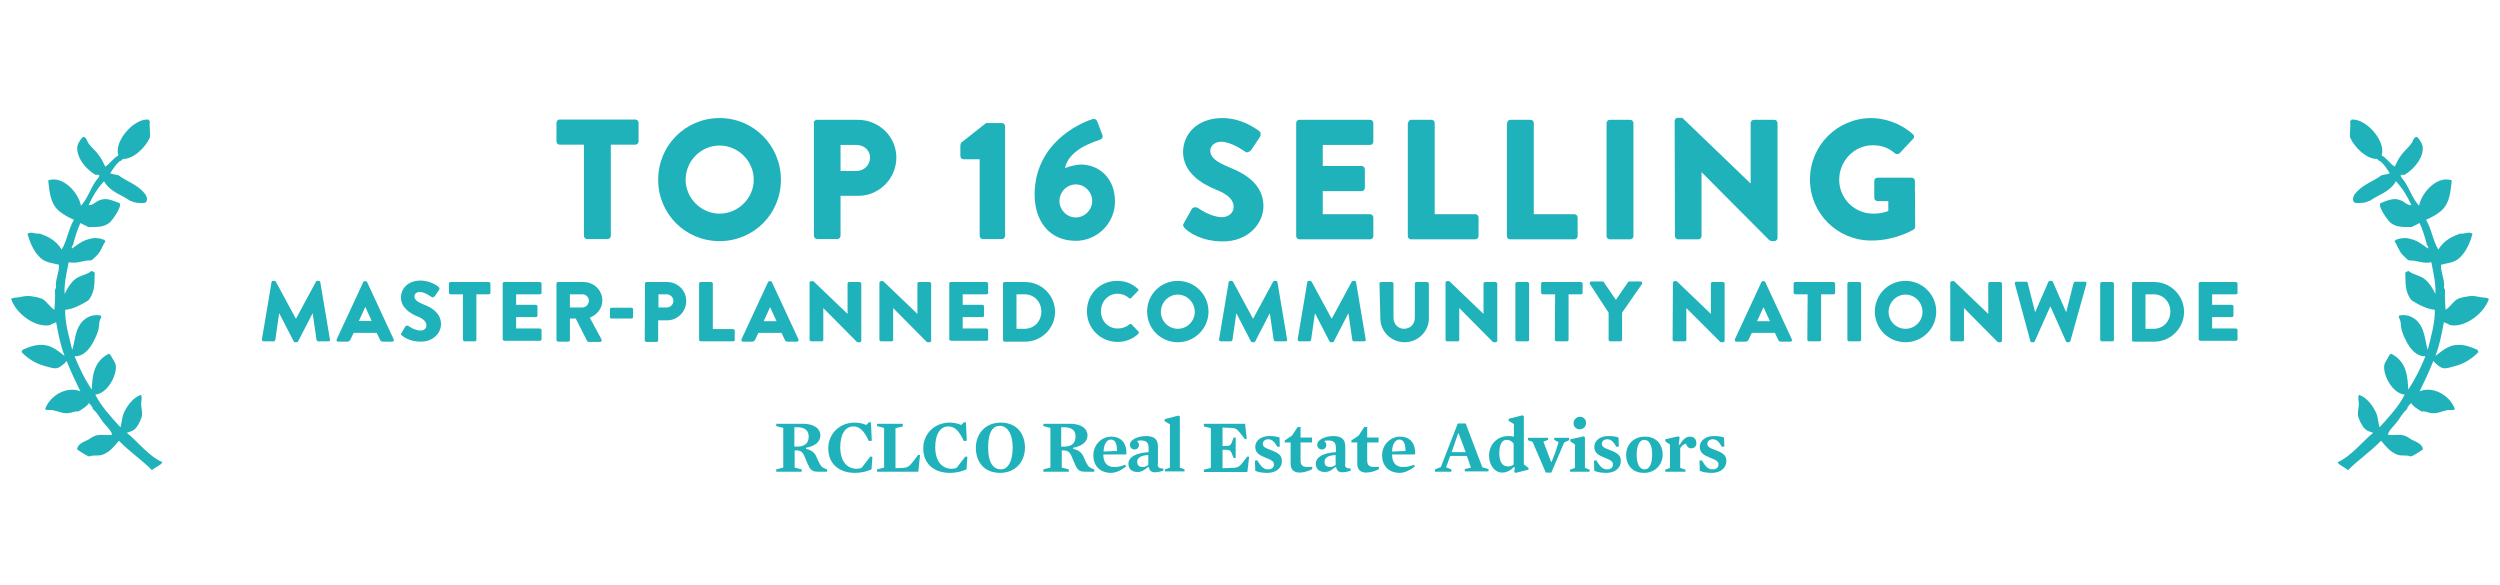 <svg xmlns="http://www.w3.org/2000/svg" xmlns:xlink="http://www.w3.org/1999/xlink" id="Layer_1" x="0px" y="0px" viewBox="0 0 855.4 200" style="enable-background:new 0 0 855.4 200;" xml:space="preserve"><style type="text/css">	.st0{fill:#20B2BA;}	.st1{enable-background:new    ;}</style><g>	<path class="st0" d="M40.7,150.8c-1.7,2-3.1,3.8-5.4,4.7c-1.6,0.7-3.3,0-4.7,0.7c-1.4-0.4-3.2-1.8-4.2-2.4c0-1.9,2.5-2.7,3.9-3.4  c0.7-0.4,1.2-0.9,1.8-1.1c2-1,4.8-0.1,6.3-0.6c-0.6-1.8-2.2-3-3.3-4.5c-0.7-0.9-1.8-3-3.3-4.2c-0.1-0.8-0.8-1.5-1.4-2.1  c-0.5,1-2.2,2.1-3.6,2.9c-1.2-0.2-2.1,0.4-3.1,0.5c-1.9,0.4-3.5-0.5-5.4-0.9c-0.9-0.3-2.1,0.2-2.9-0.4c2-5.3,8.1-7.9,12.1-6.1  c-1.6-3.3-3.3-6.8-4.7-10.4c-0.5,0.7-2.1,2.1-3.1,2.4c-1.1,0.4-3-0.3-4.5-0.7c-2.6-0.7-5.4-2.2-7.8-4.7c-0.1-0.3,0.3-0.5,0.3-0.8  c2.2-1,4.4-1.8,6.8-1.7c2.9,0.1,4.8,1.6,7.6,3.8c-1.5-3.9-2.2-7.8-2.9-11.6c-0.7,0.5-1.3,0.4-2,1c-4.6,1.1-11.5-3.4-13.4-8.9  c0.8-0.6,1.8-0.4,2.7-0.6c1.5-0.3,2.3-0.5,3.8-0.4c1.2,0.2,2.9,0.4,4.2,1c1.5,0.8,2.3,2.5,4.1,3.7c0.2-2.2,0.3-4.4,0.2-6.8  c0.2-0.2,0-0.4,0.4-0.6c-0.5-2.6,1.1-5.3,1-8c-2-0.6-4.4-0.6-6.3-2.3c-2.5-2.3-3.8-5.7-4.5-8.3c1.4-1,2.9,0.3,4.2-0.1  c2.7,1,5.6,2.3,7.5,5.5c2-3.4,2.2-6.8,4.2-10.2c-1.6-0.7-3.6-1.7-5.1-3c-3.3-2.8-3.3-7.5-3.7-10.5c5-1.7,10.3,4.1,11.2,8.7  c2.2-2.4,3.1-5.5,4.9-8.2c0.5-0.9,1.3-1.3,1.4-2.2c-0.5-0.4-0.9-0.1-1.4-0.2c-3.6-2.2-6.7-6.3-6.1-9.9c0.2-0.9,1.4-3,2.2-3.1  c0.9,0.5,1.1,1.3,1.3,1.8c1,1.7,2.8,3,3.8,4.5c0.9,1.1,1.6,2.6,2.2,3.9c1.2-0.5,2.8-3,4.5-3.8c-1.6-4.7,5.1-12.6,10.2-12.3  c0.4,0.1,0.3,0.7,0.6,0.6c-0.3,1.8,0.2,3.6,0,5.5c-1.5,3.5-5.7,7.5-9.3,7.4c-0.4,0.6-0.6,0.6-1.1,0.8c-1.3,1.1-2.3,2.7-3.2,4.1  c0.9,0.4,2,0.4,2.9,0.7c2.2,1.8,6.4,3.1,8.8,6.1c0.7,0.7,1.4,2.4,0.4,3.2c-0.4,0.3-2.9,0.2-3.9-0.1c-0.6-0.1-0.9-0.5-1.4-0.5  c-2.7-2-6.9-3-8.9-6.7c-2.4,2.6-4,5.4-5.3,8.2c1.5,0.1,2.5-1.3,3.8-1.7c2.4-1,4.5,0.2,6.8,1c1,1.2-2.5,5.8-3.2,6.5  c-2.2,2-4.9,1.6-7.4,1.7c-0.9-0.5-1.8-0.8-2.8-1.4c-1.1,2.5-1.9,5-2.5,7.5c-0.3,0.4-0.7,0.9-0.3,1.2c1.7-1.2,2.9-2.2,4.7-2.9  c1.5-0.4,2.5-0.8,3.9-0.6c1,0.1,2.2,0.3,2.8,1c-0.9,1.3-1.5,3.2-2.5,4.4c-0.6,0.6-1.5,1.6-2.2,2.1c-0.4,0.2-1.3,0.1-2,0.2  c-2,0.4-4,1-5.9,0.5c-0.7,3.6-1.6,7.3-1.4,10.9c0.7-1.6,2-3.7,3.4-4.9c1.7-1.5,4.2-1.6,5.8-3c0.3,0.2,0.7,0.2,1.1,0.6  c-0.2,3.1,0.4,6.3-2.2,9.5c-2.6,1.6-5.3,3-7.9,3.2c-0.1,4.6,1.3,9.1,2.4,13.7c1-2.6,0.8-7.5,4.1-10.3c1.7-1.4,3.8-1.9,5.7-1.4  c0.4,0.6-0.3,1.1-0.4,1.8c-0.3,1.1-0.1,1.8-0.5,3.3c-1.1,3.2-3.6,9-8.1,8.8c1.6,3.8,3.3,7.6,5.9,11.4c0.2-3.8,0.2-9.5,5.9-12.3  c0.6,0.4,0.9,1.2,1.2,1.7c0.3,0.6,0.9,1.4,1,1.9c0.9,3-2.5,10.1-6.9,10.4c1.8,3.7,5.1,7.4,8.6,11.2c0.5-1.4,0.4-3.5,1.4-5.4  c1.1-2.2,2.9-4.7,5.6-5.7c0.6,0.8,0,2.1,0.1,3.4c0.1,1.6,0.7,3.3-0.1,4.9c-0.3,0.9-1.4,3-2.2,3.5c-0.7,0.7-1.7,0.8-2.6,1.2  c3.4,2.7,7.7,8.2,12.1,10c0,0.9-2.9,2-3.5,2.8C49.1,157.8,44.1,154.4,40.7,150.8"></path>	<path class="st0" d="M814.7,150.8c1.7,2,3.1,3.8,5.4,4.7c1.6,0.7,3.3,0,4.7,0.7c1.4-0.4,3.2-1.8,4.2-2.4c0-1.9-2.5-2.7-3.9-3.4  c-0.7-0.4-1.2-0.9-1.8-1.1c-2-1-4.8-0.1-6.3-0.6c0.6-1.8,2.2-3,3.3-4.5c0.7-0.9,1.8-3,3.3-4.2c0.1-0.8,0.8-1.5,1.4-2.1  c0.5,1,2.2,2.1,3.6,2.9c1.2-0.2,2.1,0.4,3.1,0.5c1.9,0.4,3.5-0.5,5.4-0.9c0.9-0.3,2.1,0.2,2.9-0.4c-2-5.3-8.1-7.9-12.1-6.1  c1.6-3.3,3.3-6.8,4.7-10.4c0.5,0.7,2.1,2.1,3.1,2.4c1.1,0.4,3-0.3,4.5-0.7c2.6-0.7,5.4-2.2,7.8-4.7c0.1-0.3-0.3-0.5-0.3-0.8  c-2.2-1-4.4-1.8-6.8-1.7c-2.9,0.1-4.8,1.6-7.6,3.8c1.5-3.9,2.2-7.8,2.9-11.6c0.7,0.5,1.3,0.4,2,1c4.6,1.1,11.5-3.4,13.4-8.9  c-0.8-0.6-1.8-0.4-2.7-0.6c-1.5-0.3-2.3-0.5-3.8-0.4c-1.2,0.2-2.9,0.4-4.2,1c-1.5,0.8-2.3,2.5-4.1,3.7c-0.2-2.2-0.3-4.4-0.2-6.8  c-0.2-0.2,0-0.4-0.4-0.6c0.5-2.6-1.1-5.3-1-8c2-0.6,4.4-0.6,6.3-2.3c2.5-2.3,3.8-5.7,4.5-8.3c-1.4-1-2.9,0.3-4.2-0.1  c-2.7,1-5.6,2.3-7.5,5.5c-2-3.4-2.2-6.8-4.2-10.2c1.6-0.7,3.6-1.7,5.1-3c3.3-2.8,3.3-7.5,3.7-10.5c-5-1.7-10.3,4.1-11.2,8.7  c-2.2-2.4-3.1-5.5-4.9-8.2c-0.5-0.9-1.3-1.3-1.4-2.2c0.5-0.4,0.9-0.1,1.4-0.2c3.6-2.2,6.7-6.3,6.1-9.9c-0.2-0.9-1.4-3-2.2-3.1  c-0.9,0.5-1.1,1.3-1.3,1.8c-1,1.7-2.8,3-3.8,4.5c-0.9,1.1-1.6,2.6-2.2,3.9c-1.2-0.5-2.8-3-4.5-3.8c1.6-4.7-5.1-12.6-10.2-12.3  c-0.4,0.1-0.3,0.7-0.6,0.6c0.3,1.8-0.2,3.6,0,5.5c1.5,3.5,5.7,7.5,9.3,7.4c0.4,0.6,0.6,0.6,1.1,0.8c1.3,1.1,2.3,2.7,3.2,4.1  c-0.9,0.4-2,0.4-2.9,0.7c-2.2,1.8-6.4,3.1-8.8,6.1c-0.7,0.7-1.4,2.4-0.4,3.2c0.4,0.3,2.9,0.2,3.9-0.1c0.6-0.1,0.9-0.5,1.4-0.5  c2.7-2,6.9-3,8.9-6.7c2.4,2.6,4,5.4,5.3,8.2c-1.5,0.1-2.5-1.3-3.8-1.7c-2.4-1-4.5,0.2-6.8,1c-1,1.2,2.5,5.8,3.2,6.5  c2.2,2,4.9,1.6,7.4,1.7c0.9-0.5,1.8-0.8,2.8-1.4c1.1,2.5,1.9,5,2.5,7.5c0.3,0.4,0.7,0.9,0.3,1.2c-1.7-1.2-2.9-2.2-4.7-2.9  c-1.5-0.4-2.5-0.8-3.9-0.6c-1,0.1-2.2,0.3-2.8,1c0.9,1.3,1.5,3.2,2.5,4.4c0.6,0.6,1.5,1.6,2.2,2.1c0.4,0.2,1.3,0.1,2,0.2  c2,0.4,4,1,5.9,0.5c0.7,3.6,1.6,7.3,1.4,10.9c-0.7-1.6-2-3.7-3.4-4.9c-1.7-1.5-4.2-1.6-5.8-3c-0.3,0.2-0.7,0.2-1.1,0.6  c0.2,3.1-0.4,6.3,2.2,9.5c2.6,1.6,5.3,3,7.9,3.2c0.1,4.6-1.3,9.1-2.4,13.7c-1-2.6-0.8-7.5-4.1-10.3c-1.7-1.4-3.8-1.9-5.7-1.4  c-0.4,0.6,0.3,1.1,0.4,1.8c0.3,1.1,0.1,1.8,0.5,3.3c1.1,3.2,3.6,9,8.1,8.8c-1.6,3.8-3.3,7.6-5.9,11.4c-0.2-3.8-0.2-9.5-5.9-12.3  c-0.6,0.4-0.9,1.2-1.2,1.7c-0.3,0.6-0.9,1.4-1,1.9c-0.9,3,2.5,10.1,6.9,10.4c-1.8,3.7-5.1,7.4-8.6,11.2c-0.5-1.4-0.4-3.5-1.4-5.4  c-1.1-2.2-2.9-4.7-5.6-5.7c-0.6,0.8,0,2.1-0.1,3.4c-0.1,1.6-0.7,3.3,0.1,4.9c0.3,0.9,1.4,3,2.2,3.5c0.7,0.7,1.7,0.8,2.6,1.2  c-3.4,2.7-7.7,8.2-12.1,10c0,0.9,2.9,2,3.5,2.8C806.3,157.8,811.3,154.4,814.7,150.8"></path></g><g class="st1">	<path class="st0" d="M199.9,49.5h-8.4c-0.6,0-1.1-0.5-1.1-1.1v-6.4c0-0.6,0.5-1.1,1.1-1.1h25.9c0.6,0,1.1,0.5,1.1,1.1v6.4  c0,0.6-0.5,1.1-1.1,1.1h-8.4v31.2c0,0.6-0.5,1.1-1.1,1.1h-7c-0.6,0-1.1-0.5-1.1-1.1V49.5z"></path></g><g class="st1">	<path class="st0" d="M246.2,40.4c11.7,0,21,9.4,21,21.1s-9.3,21-21,21c-11.7,0-21-9.3-21-21S234.5,40.4,246.2,40.4z M246.2,73.1  c6.4,0,11.7-5.3,11.7-11.6c0-6.4-5.3-11.7-11.7-11.7c-6.4,0-11.6,5.3-11.6,11.7C234.6,67.8,239.9,73.1,246.2,73.1z"></path></g><g class="st1">	<path class="st0" d="M278.4,42.1c0-0.6,0.5-1.1,1.1-1.1h14.1c7.2,0,13.1,5.8,13.1,12.9c0,7.2-5.9,13.1-13,13.1h-6.1v13.7  c0,0.6-0.5,1.1-1.1,1.1h-6.9c-0.6,0-1.1-0.5-1.1-1.1V42.1z M293.1,58.5c2.5,0,4.6-2,4.6-4.6c0-2.5-2.1-4.3-4.6-4.3h-5.5v8.9H293.1z  "></path></g><g class="st1">	<path class="st0" d="M335.3,54.5h-5.6c-0.6,0-1.1-0.5-1.1-1.1v-3.7c0-0.2,0.2-0.7,0.3-0.9l8.5-6.7h5.4c0.6,0,1.1,0.5,1.1,1.1v37.5  c0,0.6-0.5,1.1-1.1,1.1h-6.5c-0.6,0-1.1-0.5-1.1-1.1V54.5z"></path>	<path class="st0" d="M373.7,40.8c0.9-0.3,1.5,0.1,1.8,0.9l1.7,4.5c0.2,0.7,0.1,1.3-1.1,1.7c-2.7,0.9-10.5,3.6-11.7,9.6  c1.5-0.6,4-1.2,5.5-1.2c5.5,0,11.6,4,11.6,12.7c0,7.4-6.1,13.4-13.4,13.4c-9.1,0-14.1-6.8-14.1-15.9  C354.1,49.4,368.7,42.4,373.7,40.8z M368.1,74.4c3.1,0,5.6-2.6,5.6-5.6c0-3.1-2.5-5.7-5.6-5.7c-3.1,0-5.6,2.6-5.6,5.7  C362.5,71.8,365,74.4,368.1,74.4z"></path></g><g class="st1">	<path class="st0" d="M405.1,76.3l2.7-4.8c0.5-0.8,1.6-0.6,2-0.4c0.2,0.1,4.4,3.2,8.3,3.2c2.3,0,4-1.5,4-3.5c0-2.5-2-4.3-6-5.9  c-5-2-11.3-5.9-11.3-12.9c0-5.8,4.5-11.6,13.5-11.6c6.1,0,10.7,3.1,12.5,4.4c0.7,0.4,0.6,1.5,0.4,1.9l-3,4.5  c-0.4,0.6-1.5,1.2-2,0.8c-0.5-0.3-4.8-3.5-8.4-3.5c-2.1,0-3.7,1.4-3.7,3c0,2.2,1.8,3.8,6.4,5.7c4.6,1.8,11.8,5.4,11.8,13.3  c0,6-5.2,12.1-13.8,12.1c-7.6,0-11.8-3.2-13.1-4.5C404.8,77.3,404.6,77.1,405.1,76.3z"></path>	<path class="st0" d="M443.5,42.1c0-0.6,0.5-1.1,1.1-1.1h24.2c0.6,0,1.1,0.5,1.1,1.1v6.4c0,0.6-0.5,1.1-1.1,1.1h-16.2v7.2h13.3  c0.6,0,1.1,0.5,1.1,1.1v6.4c0,0.6-0.5,1.1-1.1,1.1h-13.3v7.9h16.2c0.6,0,1.1,0.5,1.1,1.1v6.4c0,0.6-0.5,1.1-1.1,1.1h-24.2  c-0.6,0-1.1-0.5-1.1-1.1V42.1z"></path>	<path class="st0" d="M481.8,42.1c0-0.6,0.5-1.1,1.1-1.1h6.9c0.6,0,1.1,0.5,1.1,1.1v31.2h13.9c0.6,0,1.1,0.5,1.1,1.1v6.4  c0,0.6-0.5,1.1-1.1,1.1h-22c-0.6,0-1.1-0.5-1.1-1.1V42.1z"></path>	<path class="st0" d="M515.7,42.1c0-0.6,0.5-1.1,1.1-1.1h6.9c0.6,0,1.1,0.5,1.1,1.1v31.2h13.9c0.6,0,1.1,0.5,1.1,1.1v6.4  c0,0.6-0.5,1.1-1.1,1.1h-22c-0.6,0-1.1-0.5-1.1-1.1V42.1z"></path>	<path class="st0" d="M549.7,42.1c0-0.6,0.5-1.1,1.1-1.1h7c0.6,0,1.1,0.5,1.1,1.1v38.7c0,0.6-0.5,1.1-1.1,1.1h-7  c-0.6,0-1.1-0.5-1.1-1.1V42.1z"></path>	<path class="st0" d="M573,41.4c0-0.6,0.5-1.1,1.1-1.1h1.5l23.3,22.4h0.1V42.1c0-0.6,0.5-1.1,1.1-1.1h7c0.6,0,1.1,0.5,1.1,1.1v39.3  c0,0.6-0.5,1.1-1.1,1.1h-0.9c-0.2,0-0.6-0.2-0.8-0.3l-23.1-23.2h-0.1v21.8c0,0.6-0.5,1.1-1.1,1.1h-6.9c-0.6,0-1.1-0.5-1.1-1.1  L573,41.4z"></path></g><g class="st1">	<path class="st0" d="M640.3,40.4c4.9,0,10.3,2,14.2,5.5c0.5,0.4,0.6,1.1,0.1,1.6l-4.6,4.9c-0.5,0.4-1.1,0.4-1.6,0.1  c-2.2-2-4.8-2.8-7.6-2.8c-6.4,0-11.5,5.4-11.5,11.8c0,6.4,5.2,11.6,11.6,11.6c1.7,0,3.4-0.2,5.2-0.9v-3.4h-3.7  c-0.6,0-1.1-0.5-1.1-1.1v-5.8c0-0.6,0.5-1.1,1.1-1.1h11.7c0.6,0,1.1,0.5,1.1,1.1l0.1,15.7c0,0.3-0.2,0.8-0.5,0.9  c0,0-6,3.8-14.5,3.8c-11.6,0-21-9.2-21-20.9S628.7,40.4,640.3,40.4z"></path></g><path class="st0" d="M92.9,96.6c0-0.3,0.3-0.5,0.5-0.5h0.5c0.2,0,0.4,0.1,0.5,0.3l6.8,12.6h0.1l6.8-12.6c0.1-0.2,0.3-0.3,0.5-0.3 h0.5c0.2,0,0.5,0.2,0.5,0.5l3.3,19.6c0.1,0.4-0.2,0.6-0.6,0.6h-3.4c-0.3,0-0.5-0.2-0.6-0.5l-1.3-9h-0.1l-4.9,9.5 c-0.1,0.2-0.3,0.3-0.5,0.3H101c-0.2,0-0.4-0.1-0.5-0.3l-4.9-9.5h-0.1l-1.3,9c0,0.2-0.3,0.5-0.6,0.5h-3.4c-0.3,0-0.6-0.3-0.6-0.6 L92.9,96.6L92.9,96.6z M115.2,116.1l9.1-19.6c0.1-0.2,0.3-0.3,0.5-0.3h0.3c0.2,0,0.4,0.1,0.5,0.3l9.1,19.6c0.2,0.4-0.1,0.8-0.5,0.8 H131c-0.5,0-0.8-0.2-1-0.7l-1.1-2.3H121l-1.1,2.3c-0.2,0.4-0.5,0.7-1.1,0.7h-3.2C115.3,116.9,115,116.5,115.2,116.1L115.2,116.1z  M127.2,109.9L125,105h0l-2.2,4.8H127.2z M137.3,114.1l1.4-2.4c0.2-0.4,0.8-0.3,1-0.2c0.1,0.1,2.2,1.6,4.2,1.6c1.2,0,2-0.7,2-1.8 c0-1.2-1-2.2-3-3c-2.5-1-5.7-3-5.7-6.5c0-2.9,2.2-5.8,6.7-5.8c3,0,5.4,1.5,6.2,2.2c0.3,0.2,0.3,0.7,0.2,0.9l-1.5,2.2 c-0.2,0.3-0.7,0.6-1,0.4c-0.3-0.1-2.4-1.8-4.2-1.8c-1.1,0-1.8,0.7-1.8,1.5c0,1.1,0.9,1.9,3.2,2.8c2.3,0.9,5.9,2.7,5.9,6.7 c0,3-2.6,6-6.9,6c-3.8,0-5.9-1.6-6.6-2.2C137.2,114.6,137.1,114.5,137.3,114.1L137.3,114.1z M158.4,100.7h-4.2 c-0.3,0-0.6-0.3-0.6-0.5V97c0-0.3,0.2-0.5,0.6-0.5h13c0.3,0,0.6,0.3,0.6,0.5v3.2c0,0.3-0.2,0.5-0.6,0.5H163v15.6 c0,0.3-0.3,0.5-0.6,0.5H159c-0.3,0-0.6-0.3-0.6-0.5L158.4,100.7L158.4,100.7z M172,97c0-0.3,0.2-0.5,0.6-0.5h12.1 c0.3,0,0.6,0.3,0.6,0.5v3.2c0,0.3-0.2,0.5-0.6,0.5h-8.1v3.6h6.7c0.3,0,0.6,0.3,0.6,0.5v3.2c0,0.3-0.3,0.5-0.6,0.5h-6.7v3.9h8.1 c0.3,0,0.6,0.3,0.6,0.5v3.2c0,0.3-0.2,0.5-0.6,0.5h-12.1c-0.3,0-0.6-0.3-0.6-0.5V97L172,97z M190.4,97c0-0.3,0.2-0.5,0.6-0.5h8.7 c3.5,0,6.4,2.8,6.4,6.3c0,2.7-1.8,4.9-4.3,5.9l4,7.4c0.2,0.4,0,0.9-0.5,0.9h-3.9c-0.2,0-0.4-0.1-0.5-0.3l-3.9-7.7h-2v7.4 c0,0.3-0.3,0.5-0.6,0.5H191c-0.3,0-0.6-0.3-0.6-0.5L190.4,97L190.4,97z M199.3,105.2c1.2,0,2.2-1.1,2.2-2.3s-1-2.2-2.2-2.2H195v4.5 L199.3,105.2L199.3,105.2z M208.7,108.5v-2.7c0-0.3,0.2-0.5,0.6-0.5h6.7c0.3,0,0.6,0.2,0.6,0.5v2.7c0,0.3-0.2,0.5-0.6,0.5h-6.7 C208.9,109,208.7,108.8,208.7,108.5z M220.7,97c0-0.3,0.2-0.5,0.6-0.5h7c3.6,0,6.5,2.9,6.5,6.5s-2.9,6.6-6.5,6.6h-3.1v6.9 c0,0.3-0.3,0.5-0.6,0.5h-3.4c-0.3,0-0.6-0.3-0.6-0.5L220.7,97L220.7,97z M228.1,105.2c1.3,0,2.3-1,2.3-2.3c0-1.2-1.1-2.2-2.3-2.2 h-2.8v4.5H228.1z M239.2,97c0-0.3,0.2-0.5,0.6-0.5h3.5c0.3,0,0.6,0.3,0.6,0.5v15.6h6.9c0.3,0,0.6,0.3,0.6,0.5v3.2 c0,0.3-0.2,0.5-0.6,0.5h-11c-0.3,0-0.6-0.3-0.6-0.5L239.2,97L239.2,97z M253.7,116.1l9.1-19.6c0.1-0.2,0.3-0.3,0.5-0.3h0.3 c0.2,0,0.4,0.1,0.5,0.3l9.1,19.6c0.2,0.4-0.1,0.8-0.5,0.8h-3.2c-0.5,0-0.8-0.2-1-0.7l-1.1-2.3h-7.9l-1.1,2.3 c-0.2,0.4-0.5,0.7-1.1,0.7h-3.2C253.8,116.9,253.6,116.5,253.7,116.1L253.7,116.1z M265.7,109.9l-2.2-4.8h0l-2.2,4.8H265.7z  M277,96.7c0-0.3,0.3-0.5,0.6-0.5h0.7l11.7,11.2h0V97c0-0.3,0.2-0.5,0.6-0.5h3.5c0.3,0,0.6,0.3,0.6,0.5v19.6c0,0.3-0.3,0.5-0.6,0.5 h-0.5c-0.1,0-0.3-0.1-0.4-0.1l-11.5-11.6h0v10.9c0,0.3-0.2,0.5-0.6,0.5h-3.5c-0.3,0-0.6-0.3-0.6-0.5L277,96.7L277,96.7z M300.9,96.7 c0-0.3,0.3-0.5,0.6-0.5h0.7l11.7,11.2h0V97c0-0.3,0.2-0.5,0.6-0.5h3.5c0.3,0,0.6,0.3,0.6,0.5v19.6c0,0.3-0.3,0.5-0.6,0.5h-0.5 c-0.1,0-0.3-0.1-0.4-0.1l-11.5-11.6h0v10.9c0,0.3-0.2,0.5-0.6,0.5h-3.5c-0.3,0-0.6-0.3-0.6-0.5L300.9,96.7L300.9,96.7z M324.8,97 c0-0.3,0.2-0.5,0.6-0.5h12.1c0.3,0,0.6,0.3,0.6,0.5v3.2c0,0.3-0.2,0.5-0.6,0.5h-8.1v3.6h6.7c0.3,0,0.6,0.3,0.6,0.5v3.2 c0,0.3-0.3,0.5-0.6,0.5h-6.7v3.9h8.1c0.3,0,0.6,0.3,0.6,0.5v3.2c0,0.3-0.2,0.5-0.6,0.5h-12.1c-0.3,0-0.6-0.3-0.6-0.5V97L324.8,97z  M343.2,97c0-0.3,0.2-0.5,0.5-0.5h7.1c5.6,0,10.2,4.6,10.2,10.2s-4.6,10.2-10.2,10.2h-7.1c-0.3,0-0.5-0.3-0.5-0.5V97L343.2,97z  M350.6,112.5c3.3,0,5.7-2.6,5.7-5.9s-2.4-5.9-5.7-5.9h-2.8v11.8L350.6,112.5L350.6,112.5z M382.2,96.1c2.9,0,5.1,0.9,7.1,2.7 c0.3,0.2,0.3,0.6,0,0.8L387,102c-0.2,0.2-0.5,0.2-0.7,0c-1.1-1-2.5-1.5-3.9-1.5c-3.3,0-5.7,2.7-5.7,6s2.4,5.9,5.8,5.9 c1.4,0,2.9-0.5,3.9-1.4c0.2-0.2,0.6-0.2,0.8,0l2.3,2.4c0.2,0.2,0.2,0.6,0,0.8c-2,1.9-4.5,2.8-7.1,2.8c-5.8,0-10.5-4.6-10.5-10.5 S376.4,96.1,382.2,96.1L382.2,96.1z M403,96.1c5.8,0,10.5,4.7,10.5,10.5s-4.7,10.5-10.5,10.5s-10.5-4.6-10.5-10.5 S397.2,96.1,403,96.1z M403,112.5c3.2,0,5.8-2.6,5.8-5.8s-2.6-5.9-5.8-5.9s-5.8,2.7-5.8,5.9S399.8,112.5,403,112.5z M420.4,96.6 c0-0.3,0.3-0.5,0.5-0.5h0.5c0.2,0,0.4,0.1,0.5,0.3l6.8,12.6h0.1l6.8-12.6c0.1-0.2,0.3-0.3,0.5-0.3h0.5c0.2,0,0.5,0.2,0.5,0.5 l3.3,19.6c0.1,0.4-0.2,0.6-0.6,0.6h-3.4c-0.3,0-0.5-0.2-0.6-0.5l-1.3-9h-0.1l-4.9,9.5c-0.1,0.2-0.3,0.3-0.5,0.3h-0.5 c-0.2,0-0.4-0.1-0.5-0.3l-4.9-9.5H423l-1.3,9c0,0.2-0.3,0.5-0.6,0.5h-3.4c-0.3,0-0.6-0.3-0.6-0.6L420.4,96.6L420.4,96.6z  M447.3,96.6c0-0.3,0.3-0.5,0.5-0.5h0.5c0.2,0,0.4,0.1,0.5,0.3l6.8,12.6h0.1l6.8-12.6c0.1-0.2,0.3-0.3,0.5-0.3h0.5 c0.2,0,0.5,0.2,0.5,0.5l3.3,19.6c0.1,0.4-0.2,0.6-0.6,0.6h-3.4c-0.3,0-0.5-0.2-0.6-0.5l-1.3-9h-0.1l-4.9,9.5 c-0.1,0.2-0.3,0.3-0.5,0.3h-0.5c-0.2,0-0.4-0.1-0.5-0.3l-4.9-9.5h-0.1l-1.3,9c0,0.2-0.3,0.5-0.6,0.5h-3.4c-0.3,0-0.6-0.3-0.6-0.6 L447.3,96.6L447.3,96.6z M472,97c0-0.3,0.3-0.5,0.6-0.5h3.6c0.3,0,0.6,0.3,0.6,0.5v11.8c0,2,1.5,3.7,3.6,3.7s3.7-1.6,3.7-3.7V97 c0-0.3,0.2-0.5,0.6-0.5h3.6c0.3,0,0.6,0.3,0.6,0.5V109c0,4.4-3.7,8.1-8.3,8.1s-8.3-3.7-8.3-8.1L472,97L472,97z M494.6,96.7 c0-0.3,0.3-0.5,0.6-0.5h0.7l11.7,11.2h0V97c0-0.3,0.2-0.5,0.6-0.5h3.5c0.3,0,0.6,0.3,0.6,0.5v19.6c0,0.3-0.3,0.5-0.6,0.5h-0.5 c-0.1,0-0.3-0.1-0.4-0.1l-11.5-11.6h0v10.9c0,0.3-0.2,0.5-0.6,0.5h-3.5c-0.3,0-0.6-0.3-0.6-0.5L494.6,96.7L494.6,96.7z M518.5,97 c0-0.3,0.3-0.5,0.6-0.5h3.5c0.3,0,0.6,0.3,0.6,0.5v19.3c0,0.3-0.3,0.5-0.6,0.5h-3.5c-0.3,0-0.6-0.3-0.6-0.5V97z M532.1,100.7h-4.2 c-0.3,0-0.6-0.3-0.6-0.5V97c0-0.3,0.2-0.5,0.6-0.5h13c0.3,0,0.6,0.3,0.6,0.5v3.2c0,0.3-0.2,0.5-0.6,0.5h-4.2v15.6 c0,0.3-0.3,0.5-0.6,0.5h-3.5c-0.3,0-0.6-0.3-0.6-0.5L532.1,100.7L532.1,100.7z M550.4,107l-6.4-9.8c-0.2-0.4,0-0.9,0.5-0.9h3.8 c0.2,0,0.4,0.1,0.5,0.3l4.1,6l4.1-6c0.1-0.1,0.2-0.3,0.5-0.3h3.8c0.5,0,0.7,0.5,0.5,0.9L555,107v9.3c0,0.3-0.3,0.5-0.6,0.5H551 c-0.3,0-0.6-0.3-0.6-0.5L550.4,107L550.4,107z M572.4,96.7c0-0.3,0.3-0.5,0.6-0.5h0.7l11.7,11.2h0V97c0-0.3,0.2-0.5,0.6-0.5h3.5 c0.3,0,0.6,0.3,0.6,0.5v19.6c0,0.3-0.3,0.5-0.6,0.5h-0.5c-0.1,0-0.3-0.1-0.4-0.1L577,105.4h0v10.9c0,0.3-0.2,0.5-0.6,0.5h-3.5 c-0.3,0-0.6-0.3-0.6-0.5L572.4,96.7L572.4,96.7z M593.6,116.1l9.1-19.6c0.1-0.2,0.3-0.3,0.5-0.3h0.3c0.2,0,0.4,0.1,0.5,0.3l9.1,19.6 c0.2,0.4-0.1,0.8-0.5,0.8h-3.2c-0.5,0-0.8-0.2-1-0.7l-1.1-2.3h-7.9l-1.1,2.3c-0.2,0.4-0.5,0.7-1.1,0.7h-3.2 C593.7,116.9,593.5,116.5,593.6,116.1L593.6,116.1z M605.6,109.9l-2.2-4.8h0l-2.2,4.8H605.6z M618.5,100.7h-4.2 c-0.3,0-0.6-0.3-0.6-0.5V97c0-0.3,0.2-0.5,0.6-0.5h13c0.3,0,0.6,0.3,0.6,0.5v3.2c0,0.3-0.2,0.5-0.6,0.5h-4.2v15.6 c0,0.3-0.3,0.5-0.6,0.5h-3.5c-0.3,0-0.6-0.3-0.6-0.5L618.5,100.7L618.5,100.7z M632.1,97c0-0.3,0.3-0.5,0.6-0.5h3.5 c0.3,0,0.6,0.3,0.6,0.5v19.3c0,0.3-0.3,0.5-0.6,0.5h-3.5c-0.3,0-0.6-0.3-0.6-0.5V97z M652,96.1c5.8,0,10.5,4.7,10.5,10.5 s-4.7,10.5-10.5,10.5s-10.5-4.6-10.5-10.5S646.2,96.1,652,96.1z M652,112.5c3.2,0,5.8-2.6,5.8-5.8s-2.6-5.9-5.8-5.9 s-5.8,2.7-5.8,5.9S648.8,112.5,652,112.5z M667.3,96.7c0-0.3,0.3-0.5,0.6-0.5h0.7l11.7,11.2h0V97c0-0.3,0.2-0.5,0.6-0.5h3.5 c0.3,0,0.6,0.3,0.6,0.5v19.6c0,0.3-0.3,0.5-0.6,0.5h-0.5c-0.1,0-0.3-0.1-0.4-0.1L672,105.4h0v10.9c0,0.3-0.2,0.5-0.6,0.5h-3.5 c-0.3,0-0.6-0.3-0.6-0.5L667.3,96.7L667.3,96.7z M689.4,97.1c-0.1-0.4,0.1-0.7,0.5-0.7h3.4c0.2,0,0.5,0.2,0.5,0.4l2.5,9.9h0.1 l4.5-10.3c0.1-0.2,0.3-0.3,0.5-0.3h0.5c0.3,0,0.4,0.1,0.5,0.3l4.5,10.3h0.1l2.5-9.9c0.1-0.2,0.3-0.4,0.5-0.4h3.4 c0.4,0,0.6,0.3,0.5,0.7l-5.5,19.6c-0.1,0.2-0.3,0.4-0.5,0.4h-0.5c-0.2,0-0.4-0.1-0.5-0.3l-5.3-11.9h-0.1l-5.3,11.9 c-0.1,0.2-0.3,0.3-0.5,0.3h-0.5c-0.2,0-0.5-0.2-0.5-0.4L689.4,97.1L689.4,97.1z M718.6,97c0-0.3,0.3-0.5,0.6-0.5h3.5 c0.3,0,0.6,0.3,0.6,0.5v19.3c0,0.3-0.3,0.5-0.6,0.5h-3.5c-0.3,0-0.6-0.3-0.6-0.5V97z M729.5,97c0-0.3,0.2-0.5,0.5-0.5h7.1 c5.6,0,10.2,4.6,10.2,10.2s-4.6,10.2-10.2,10.2H730c-0.3,0-0.5-0.3-0.5-0.5V97L729.5,97z M736.9,112.5c3.3,0,5.7-2.6,5.7-5.9 s-2.4-5.9-5.7-5.9h-2.8v11.8L736.9,112.5L736.9,112.5z M752.3,97c0-0.3,0.2-0.5,0.6-0.5h12.1c0.3,0,0.6,0.3,0.6,0.5v3.2 c0,0.3-0.2,0.5-0.6,0.5h-8.1v3.6h6.7c0.3,0,0.6,0.3,0.6,0.5v3.2c0,0.3-0.3,0.5-0.6,0.5h-6.7v3.9h8.1c0.3,0,0.6,0.3,0.6,0.5v3.2 c0,0.3-0.2,0.5-0.6,0.5h-12.1c-0.3,0-0.6-0.3-0.6-0.5V97L752.3,97z"></path><g class="st1">	<path class="st0" d="M275.8,153.2v0.4c2,0.4,3,1.4,3.6,2.8c0.6,1.5,1.1,2.4,1.6,3.1c0.5,0.5,1.1,0.8,2,1.1v0.8h-3.2  c-2,0-2.6-0.7-3.5-2.8l-1.1-2.6c-0.6-1.4-1.4-1.9-2.8-1.9h-0.5v5.9l2.4,0.6v0.8h-8.7v-0.8l2.4-0.6v-13.6l-2.4-0.6V145h9.1  c3.7,0,6,1.5,6,4.1C280.6,151.1,279.1,152.6,275.8,153.2z M273.2,146.2c-0.3,0-1.2,0-1.4,0v6.6l1.4,0c2.1-0.1,3.5-1.1,3.5-3.4  C276.7,147.2,275.3,146.3,273.2,146.2z"></path></g><g class="st1">	<path class="st0" d="M298.2,160.6c-1.7,0.7-3.3,1.2-5.7,1.2c-5.3,0-9.1-3-9.1-8.4c0-4.9,3.8-8.8,9-8.8c1.4,0,2.9,0.3,4,0.8l0.9-0.9  h0.7l0.3,6.3l-1,0.1c-1.7-3.6-3.2-5-5.3-5c-2.6,0-4.5,2.4-4.5,7.1c0,4.9,2.4,7.4,5.6,7.4c0.7,0,1.1-0.1,1.7-0.3l3-3.9l0.7,0.1  L298.2,160.6z"></path></g><g class="st1">	<path class="st0" d="M314.2,161.4h-14.1v-0.8l2.4-0.6v-13.6l-2.4-0.6V145h8.8v0.9l-2.5,0.6v13.7l2.6-0.1c1.5-0.1,2.2-0.6,3.2-1.9  l2-2.6l0.6,0.1L314.2,161.4z"></path></g><g class="st1">	<path class="st0" d="M330.7,160.6c-1.7,0.7-3.3,1.2-5.7,1.2c-5.3,0-9.1-3-9.1-8.4c0-4.9,3.8-8.8,9-8.8c1.4,0,2.9,0.3,4,0.8l0.9-0.9  h0.7l0.3,6.3l-1,0.1c-1.7-3.6-3.2-5-5.3-5c-2.6,0-4.5,2.4-4.5,7.1c0,4.9,2.4,7.4,5.6,7.4c0.7,0,1.1-0.1,1.7-0.3l3-3.9l0.7,0.1  L330.7,160.6z"></path>	<path class="st0" d="M342.2,161.8c-5.6,0-8.3-3.9-8.3-8.6c0-4.6,3.1-8.6,8.5-8.6c5.6,0,8.3,3.9,8.3,8.6  C350.7,157.8,347.6,161.8,342.2,161.8z M342.1,145.7c-2.2,0-4,1.8-4,7.4c0,5.6,2,7.5,4.4,7.5c2.2,0,4-2.4,4-7.5  C346.5,148.2,344.5,145.7,342.1,145.7z"></path></g><g class="st1">	<path class="st0" d="M367.2,153.2v0.4c2,0.4,3,1.4,3.6,2.8c0.6,1.5,1.1,2.4,1.6,3.1c0.5,0.5,1.1,0.8,2,1.1v0.8h-3.2  c-2,0-2.6-0.7-3.5-2.8l-1.1-2.6c-0.6-1.4-1.4-1.9-2.8-1.9h-0.5v5.9l2.4,0.6v0.8h-8.7v-0.8l2.4-0.6v-13.6l-2.4-0.6V145h9.1  c3.7,0,6,1.5,6,4.1C372,151.1,370.4,152.6,367.2,153.2z M364.5,146.2c-0.3,0-1.2,0-1.4,0v6.6l1.4,0c2.1-0.1,3.5-1.1,3.5-3.4  C368.1,147.2,366.6,146.3,364.5,146.2z"></path></g><g class="st1">	<path class="st0" d="M377.5,155.4c0,2.8,1.2,4.4,3.8,4.4c1.2,0,2.2-0.2,3.7-0.8l0.3,0.6c-1.6,1.3-3.5,2.2-5.2,2.2c-3.7,0-6-2.4-6-6  c0-3.7,2.9-6.4,6.1-6.4c3.9,0,5.4,2.8,5.2,6.1H377.5z M382.2,154.3c0-2.6-0.7-3.9-2.1-3.9c-1.4,0-2.4,1.5-2.5,4.1L382.2,154.3z"></path></g><g class="st1">	<path class="st0" d="M396.1,158.9c0,0.9,0.4,1.4,1.9,1.4l0.1,0.7c-0.7,0.3-1.9,0.6-2.9,0.6c-1.2,0-1.9-0.5-2.1-1.7l-0.3-0.1  c-1.2,1.1-2.3,1.7-3.6,1.7c-1.9,0-3.1-1-3.1-2.8c0-2.2,2.3-3.7,6.9-4v-1.4c0-1.9-0.8-2.6-2.7-2.6c-0.5,0-1,0.1-1.3,0.2  c0.5,0.4,0.7,0.8,0.7,1.4c0,0.8-0.6,1.5-1.5,1.5c-0.9,0-1.6-0.7-1.6-1.6c0-1.8,2.8-3,5.5-3c2.8,0,4.1,1.1,4.1,3.6V158.9z   M392.9,155.7c-2.8,0.1-3.8,1.1-3.8,2.3c0,1.2,0.7,1.8,1.9,1.8c0.5,0,1.2-0.2,1.9-0.7V155.7z"></path>	<path class="st0" d="M405.3,160.6v0.7h-6.7v-0.7l1.7-0.6v-14.8l-1.8-1.1v-0.7l4.7-1.2l0.5,0.3v17.5L405.3,160.6z"></path>	<path class="st0" d="M426.6,150.1l-0.6,0.2l-1.8-2.3c-1-1.2-1.5-1.6-3.2-1.6l-2.7-0.1v6.3h1.2c1.4,0,1.7-0.3,2.3-2.1l0.3-0.8h0.7v7  h-0.7l-0.3-0.7c-0.6-1.8-1-2.1-2.3-2.1h-1.2v6.3l3.7-0.1c1.5-0.1,2.1-0.5,2.9-1.5l1.9-2.4l0.6,0.1l-0.6,5.2h-14.9v-0.8l2.4-0.6  v-13.6l-2.4-0.6V145h14.1L426.6,150.1z"></path>	<path class="st0" d="M433.7,161.8c-1.7,0-3-0.2-4.2-0.7l-0.1-3.5l0.8-0.1c1.4,2.4,2.3,3.1,3.7,3.1c1.2,0,2-0.6,2-1.7  c0-1-0.8-1.5-2.9-2.3c-2-0.8-3.5-1.6-3.5-3.7c0-2,1.8-3.7,4.8-3.7c1.6,0,2.7,0.2,3.5,0.5l0.1,3.1l-0.8,0.1c-1.2-2-2-2.6-3.2-2.6  c-1.1,0-1.8,0.7-1.8,1.5c0,1,0.6,1.4,2.5,2.1c2.7,1,4,1.8,4,3.8C438.7,160.2,436.5,161.8,433.7,161.8z"></path>	<path class="st0" d="M444.7,161.7c-2,0-3.1-1-3.1-3.1v-7.2h-2v-0.7l2.5-1.7l1.9-2.9h1v3.6h3.9v1.7H445v6c0,1.1,0.2,1.6,0.7,2  c0.5,0.3,1,0.4,1.8,0.4c0.4,0,1,0,1.5-0.1l0,0.8C448,161.1,446.2,161.7,444.7,161.7z"></path>	<path class="st0" d="M460.2,158.9c0,0.9,0.4,1.4,1.9,1.4l0.1,0.7c-0.7,0.3-1.9,0.6-2.9,0.6c-1.2,0-1.9-0.5-2.1-1.7l-0.3-0.1  c-1.2,1.1-2.3,1.7-3.6,1.7c-1.9,0-3.1-1-3.1-2.8c0-2.2,2.3-3.7,6.9-4v-1.4c0-1.9-0.8-2.6-2.7-2.6c-0.5,0-1,0.1-1.3,0.2  c0.5,0.4,0.7,0.8,0.7,1.4c0,0.8-0.6,1.5-1.5,1.5c-0.9,0-1.6-0.7-1.6-1.6c0-1.8,2.8-3,5.5-3c2.8,0,4.1,1.1,4.1,3.6V158.9z   M457,155.7c-2.8,0.1-3.8,1.1-3.8,2.3c0,1.2,0.7,1.8,1.9,1.8c0.5,0,1.2-0.2,1.9-0.7V155.7z"></path>	<path class="st0" d="M467.5,161.7c-2,0-3.1-1-3.1-3.1v-7.2h-2v-0.7l2.5-1.7l1.9-2.9h1v3.6h3.9v1.7h-3.9v6c0,1.1,0.2,1.6,0.7,2  c0.5,0.3,1,0.4,1.8,0.4c0.4,0,1,0,1.5-0.1l0,0.8C470.8,161.1,469,161.7,467.5,161.7z"></path>	<path class="st0" d="M476.3,155.4c0,2.8,1.2,4.4,3.8,4.4c1.2,0,2.2-0.2,3.7-0.8l0.3,0.6c-1.6,1.3-3.5,2.2-5.2,2.2c-3.7,0-6-2.4-6-6  c0-3.7,2.9-6.4,6.1-6.4c3.9,0,5.4,2.8,5.2,6.1H476.3z M480.9,154.3c0-2.6-0.7-3.9-2.1-3.9c-1.4,0-2.4,1.5-2.5,4.1L480.9,154.3z"></path></g><g class="st1">	<path class="st0" d="M509.3,160.5v0.8h-8.1v-0.8l2.1-0.5l-1.4-4h-5.7l-1.4,3.9l1.8,0.7v0.8H491v-0.8l2-0.8l5.8-14.9h2.7l5.7,15  L509.3,160.5z M499.1,148.3h-0.2l-2.2,6.4h4.8L499.1,148.3z"></path></g><g class="st1">	<path class="st0" d="M523,160.1v0.6l-4.4,1.1l-0.5-0.3l0.2-1.6l-0.3-0.1l0,0c-1,1-2.3,1.9-4,1.9c-2.4,0-4.5-2.3-4.5-5.8  c0-3.7,2.6-6.7,6.7-6.7c0.6,0,1.2,0.1,1.8,0.2v-4.3l-1.8-1.1v-0.7l4.7-1.2l0.5,0.3v16.5L523,160.1z M516,159.6  c0.6,0,1.3-0.2,1.9-0.6v-7.2c-0.6-0.9-1.4-1.3-2.4-1.3c-1.4,0-2.5,1.3-2.5,4.6C513,158.1,514.1,159.6,516,159.6z"></path></g><g class="st1">	<path class="st0" d="M530.7,158h0.2l1.2-3l1.2-3.7l-1.5-0.8v-0.7h5.1v0.8l-1.7,0.8l-4.4,10.3h-1.9l-4.5-10.5l-1.6-0.6v-0.8h6.9v0.7  l-1.6,0.6L530.7,158z"></path></g><g class="st1">	<path class="st0" d="M537.3,151v-0.7l4.6-1l0.4,0.3v10.5l1.6,0.6v0.7h-6.7v-0.7l1.7-0.6v-8L537.3,151z M540.6,142.6  c1.2,0,2.1,0.9,2.1,2.1c0,1.2-0.9,2.2-2.2,2.2c-1.2,0-2.1-0.9-2.1-2.1C538.4,143.7,539.3,142.6,540.6,142.6z"></path>	<path class="st0" d="M549.7,161.8c-1.7,0-3-0.2-4.2-0.7l-0.1-3.5l0.8-0.1c1.4,2.4,2.3,3.1,3.7,3.1c1.2,0,2-0.6,2-1.7  c0-1-0.8-1.5-2.9-2.3c-2-0.8-3.5-1.6-3.5-3.7c0-2,1.8-3.7,4.8-3.7c1.6,0,2.7,0.2,3.5,0.5l0.1,3.1l-0.8,0.1c-1.2-2-2-2.6-3.2-2.6  c-1.1,0-1.8,0.7-1.8,1.5c0,1,0.6,1.4,2.5,2.1c2.7,1,4,1.8,4,3.8C554.6,160.2,552.5,161.8,549.7,161.8z"></path>	<path class="st0" d="M562.5,161.8c-4.1,0-6.1-2.8-6.1-6.2c0-3.2,2.3-6.2,6.4-6.2c4.1,0,6.1,2.8,6.1,6.2  C568.9,158.7,566.6,161.8,562.5,161.8z M562.6,150.5c-1.6,0-2.6,1.9-2.6,5.1c0,3.2,1,5,2.7,5c1.7,0,2.6-1.9,2.6-5.1  C565.3,152.3,564.3,150.5,562.6,150.5z"></path></g><g class="st1">	<path class="st0" d="M578.7,153.4c-1,0-1.6-0.7-1.8-1.6c-0.8,0.2-1.5,0.7-2,1.5v6.8l1.8,0.6v0.7h-6.9v-0.7l1.6-0.6v-8l-1.6-1.1  v-0.7l4.4-1l0.5,0.3l-0.3,2.5l0.3,0.1c1.1-1.8,2.1-2.8,3.6-2.8c1.2,0,2.1,0.8,2.1,2C580.6,152.5,579.8,153.4,578.7,153.4z"></path></g><g class="st1">	<path class="st0" d="M585.8,161.8c-1.7,0-3-0.2-4.2-0.7l-0.1-3.5l0.8-0.1c1.4,2.4,2.3,3.1,3.7,3.1c1.2,0,2-0.6,2-1.7  c0-1-0.8-1.5-2.9-2.3c-2-0.8-3.5-1.6-3.5-3.7c0-2,1.8-3.7,4.8-3.7c1.6,0,2.7,0.2,3.5,0.5l0.1,3.1l-0.8,0.1c-1.2-2-2-2.6-3.2-2.6  c-1.1,0-1.8,0.7-1.8,1.5c0,1,0.6,1.4,2.5,2.1c2.7,1,4,1.8,4,3.8C590.7,160.2,588.6,161.8,585.8,161.8z"></path></g></svg>